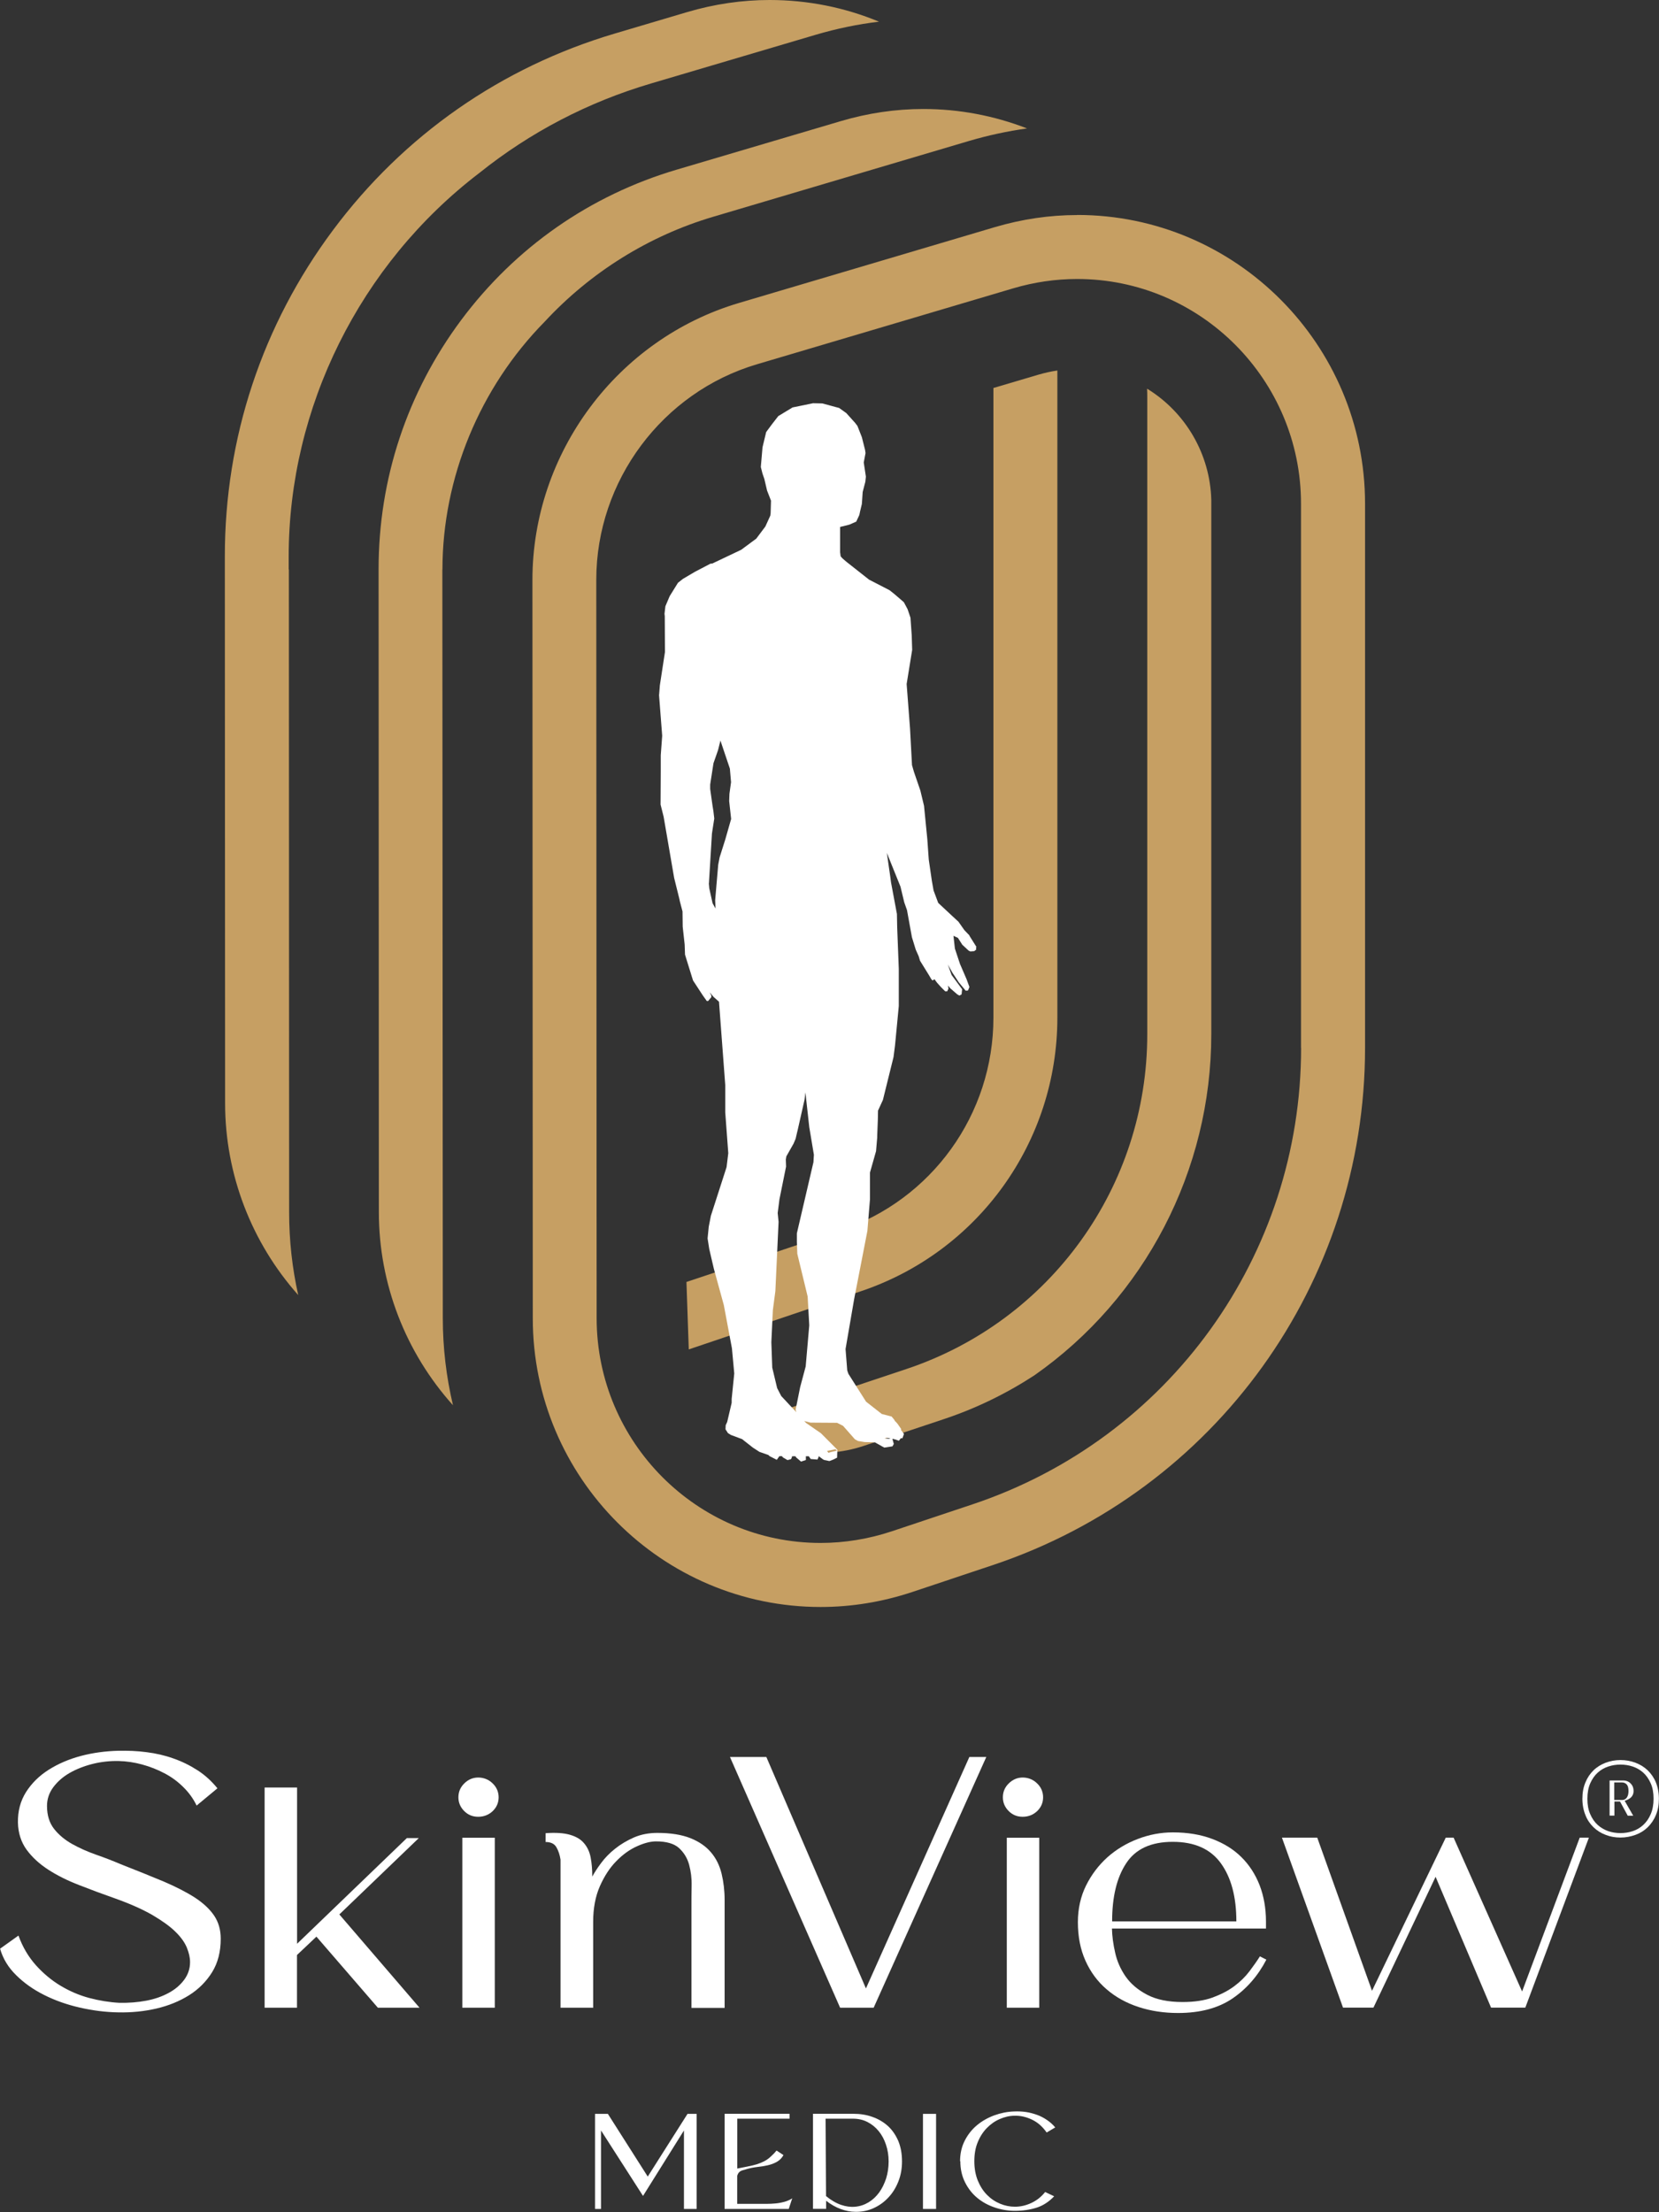 <?xml version="1.0" encoding="UTF-8"?>
<svg xmlns="http://www.w3.org/2000/svg" xmlns:xlink="http://www.w3.org/1999/xlink" id="Calque_1" data-name="Calque 1" viewBox="0 0 186.02 248">
  <rect x="0" y="0" width="186.02" height="248" fill="#333333" stroke="none"/>
  <defs>
    <clipPath id="clippath">
      <rect x="0" width="186" height="248" fill="none"></rect>
    </clipPath>
  </defs>
  <g clip-path="url(#clippath)">
    <g>
      <path d="M120.79,24.11c-3.1,0-6.2.46-9.22,1.35l-28.72,8.51c-13.64,4.04-23.15,16.81-23.15,31.05l.04,82.79c0,17.85,14.49,32.36,32.28,32.36,3.47,0,6.93-.57,10.27-1.68l9.04-3.02c24.96-8.34,41.73-31.64,41.73-57.99v-61c0-17.85-14.47-32.38-32.27-32.38h0ZM145.89,117.48c0,23.25-14.8,43.82-36.84,51.18l-9.04,3.02c-2.62.87-5.31,1.31-8,1.31-13.84,0-25.1-11.3-25.11-25.19l-.04-82.8c0-11.09,7.4-21.02,18.02-24.16l28.72-8.51c2.36-.7,4.78-1.05,7.18-1.05,13.84,0,25.1,11.3,25.1,25.2v61Z" fill="#c69f63"></path>
      <path d="M49.61,63.86c0-10.26,4.17-20.39,11.46-27.79,5.14-5.55,11.7-9.64,18.91-11.77l28.72-8.51c2.12-.62,4.28-1.09,6.46-1.39-3.68-1.43-7.61-2.18-11.63-2.18-3.1,0-6.2.46-9.22,1.35l-18.43,5.45c-9.74,2.88-18.09,8.72-24.16,16.85-6.07,8.15-9.28,17.82-9.27,27.99l.03,72.04c0,8.08,3.02,15.76,8.31,21.65-.75-3.18-1.14-6.44-1.14-9.76l-.05-83.94h0Z" fill="#c69f63"></path>
      <path d="M32.37,63.84v-1.45c0-16.69,7.98-32.77,21.38-43,5.69-4.56,12.19-7.95,19.28-10.04l18.43-5.45c2.34-.69,4.7-1.18,7.1-1.47-3.86-1.6-8-2.43-12.27-2.43-3.1,0-6.2.46-9.22,1.35l-8.13,2.41c-12.73,3.77-23.66,11.39-31.6,22.04-7.94,10.65-12.14,23.31-12.13,36.6l.03,61.29c0,8.01,2.98,15.64,8.2,21.51-.68-3.03-1.02-6.14-1.02-9.28l-.03-72.07h-.02Z" fill="#c69f63"></path>
      <path d="M128.62,43.59c.02.34.02.67.02,1.01v71.36c0,17.05-10.86,32.14-27.01,37.53l-18.78,6.27c3.85,3,9.08,3.98,13.99,2.35l9.04-3.02c3.54-1.18,6.94-2.83,10.1-4.89,12.4-8.68,19.84-23,19.84-38.25v-59.89c-.13-5.16-2.9-9.84-7.18-12.47h-.02Z" fill="#c69f63"></path>
      <path d="M77.23,151.29l19.24-6.5c13.21-4.41,22.09-16.75,22.09-30.69V41.54c-.7.1-1.4.26-2.1.46l-5.07,1.5v70.59c0,10.85-6.91,20.45-17.19,23.89l-17.23,5.75" fill="#c69f63"></path>
      <path d="M22.06,202.46c-.37-.77-.86-1.46-1.49-2.08-.62-.62-1.33-1.15-2.12-1.56-.79-.42-1.63-.75-2.51-.99-.88-.24-1.76-.37-2.63-.39-.98-.02-1.94.08-2.91.32-.96.24-1.82.58-2.58,1.01-.75.43-1.37.97-1.84,1.6-.47.63-.71,1.34-.71,2.1,0,1.06.27,1.92.81,2.6s1.22,1.23,2.02,1.68c.81.45,1.7.85,2.67,1.19.98.34,1.9.7,2.77,1.07,1.82.71,3.42,1.36,4.81,1.94,1.38.59,2.55,1.19,3.5,1.8.95.62,1.67,1.3,2.16,2.02.49.73.74,1.59.74,2.6,0,1.45-.32,2.7-.97,3.75-.65,1.04-1.5,1.9-2.58,2.58-1.07.67-2.29,1.17-3.66,1.49-1.38.32-2.8.46-4.27.43-1.45-.02-2.9-.21-4.34-.54-1.44-.33-2.77-.8-3.98-1.41-1.22-.61-2.26-1.35-3.14-2.22-.89-.87-1.49-1.87-1.8-2.97l2.06-1.47c.47,1.3,1.13,2.4,1.96,3.33.83.92,1.75,1.69,2.77,2.3,1.02.61,2.09,1.07,3.22,1.37,1.14.3,2.26.48,3.37.54,1.06.02,2.06-.06,3.01-.24.95-.18,1.78-.47,2.51-.87.73-.39,1.3-.88,1.74-1.47.43-.58.66-1.24.66-1.98,0-.51-.12-1.04-.36-1.63-.24-.58-.66-1.18-1.29-1.79-.62-.61-1.48-1.22-2.58-1.87-1.1-.63-2.5-1.26-4.22-1.87-1.34-.47-2.66-.96-3.96-1.47-1.3-.5-2.45-1.07-3.46-1.72s-1.83-1.4-2.46-2.26c-.62-.86-.94-1.87-.97-3.03-.02-1.3.28-2.43.91-3.43.63-.99,1.48-1.83,2.54-2.5,1.06-.67,2.26-1.19,3.62-1.55,1.36-.36,2.75-.54,4.18-.58,1.08-.02,2.14.02,3.18.16,1.04.13,2.04.36,2.99.7.95.33,1.85.77,2.69,1.31.85.54,1.6,1.23,2.26,2.04l-2.34,1.94h.02Z" fill="#fff"></path>
      <path d="M33.31,225.1h-3.64v-24.69h3.64v17.52l12.31-11.85h1.34l-8.91,8.56,8.99,10.46h-4.67l-6.89-7.97-2.18,2.06v5.92Z" fill="#fff"></path>
      <path d="M51.4,201.51c0-.61.22-1.13.66-1.56.43-.43.96-.66,1.56-.66s1.18.22,1.62.66c.45.43.67.96.67,1.56s-.22,1.12-.67,1.55c-.45.42-.99.63-1.62.63s-1.13-.21-1.56-.63c-.43-.43-.66-.94-.66-1.55ZM55.48,225.1h-3.64v-19.06h3.64v19.06Z" fill="#fff"></path>
      <path d="M66.53,225.1h-3.68v-16.6c-.08-.53-.23-.99-.46-1.39-.22-.39-.62-.59-1.21-.59v-.99c1.14-.08,2.05-.02,2.73.18.69.2,1.22.51,1.58.95.37.43.62.97.74,1.6.12.63.18,1.35.18,2.14.24-.45.57-.96.99-1.52.42-.57.94-1.11,1.56-1.6.62-.5,1.33-.92,2.12-1.27.79-.34,1.66-.51,2.62-.51,1.5,0,2.74.2,3.72.59.98.39,1.75.93,2.31,1.6.57.67.96,1.47,1.18,2.38.22.91.34,1.9.34,2.96v12.09h-3.72v-11.45c0-.66,0-1.41.02-2.24.02-.83-.08-1.62-.28-2.36-.2-.74-.58-1.36-1.13-1.87-.55-.5-1.41-.75-2.58-.75-.61,0-1.32.18-2.14.55-.82.37-1.59.92-2.32,1.67-.73.74-1.34,1.68-1.84,2.81-.5,1.14-.75,2.47-.75,4v9.64h.02Z" fill="#fff"></path>
      <path d="M97.09,222.95l11.6-25.96h1.9l-12.63,28.11h-3.76l-12.35-28.11h4.08l11.17,25.96Z" fill="#fff"></path>
      <path d="M112.45,201.51c0-.61.22-1.13.66-1.56.44-.43.96-.66,1.56-.66s1.18.22,1.62.66c.45.43.67.96.67,1.56s-.22,1.12-.67,1.55c-.45.42-.99.63-1.62.63s-1.13-.21-1.56-.63c-.43-.43-.66-.94-.66-1.55ZM116.53,225.1h-3.64v-19.06h3.64v19.06Z" fill="#fff"></path>
      <path d="M142,219.7c-.95,1.83-2.22,3.28-3.8,4.36-1.59,1.08-3.62,1.63-6.1,1.63-1.58,0-3.06-.22-4.43-.67-1.38-.45-2.57-1.11-3.58-1.98-1.02-.87-1.81-1.94-2.38-3.21-.57-1.27-.85-2.71-.85-4.32,0-1.51.31-2.88.91-4.1.61-1.23,1.41-2.28,2.39-3.17.99-.88,2.13-1.57,3.41-2.06,1.28-.49,2.59-.74,3.94-.74,1.66,0,3.14.25,4.43.74,1.3.49,2.39,1.17,3.26,2.04.88.87,1.56,1.92,2.04,3.15.47,1.23.71,2.59.71,4.06v.79h-17.27c.02.85.14,1.75.36,2.71.21.96.61,1.86,1.18,2.68.58.82,1.38,1.5,2.42,2.04,1.03.54,2.35.81,3.96.81,1.32,0,2.45-.17,3.38-.51.94-.35,1.75-.77,2.42-1.27.67-.5,1.24-1.06,1.7-1.67.46-.61.85-1.16,1.17-1.67l.71.36h0ZM138.63,215.42c0-2.75-.58-4.92-1.74-6.52-1.16-1.6-2.95-2.4-5.39-2.4s-4.17.8-5.22,2.4c-1.06,1.6-1.58,3.77-1.58,6.52h13.94Z" fill="#fff"></path>
      <path d="M162.12,206.03h.87l7.68,17.25,6.46-17.25h1.03l-7.13,19.06h-3.84l-6.22-14.67-6.97,14.67h-3.41l-6.85-19.06h3.96l6.14,17.17,8.27-17.17Z" fill="#fff"></path>
      <path d="M177.43,201.67c0-.68.11-1.29.34-1.83.22-.54.53-.99.91-1.36.38-.37.84-.65,1.36-.85.52-.19,1.07-.3,1.66-.3s1.15.1,1.68.3c.53.2.98.48,1.37.85.38.37.7.82.92,1.36.22.54.34,1.15.34,1.83s-.11,1.29-.34,1.83c-.22.54-.54,1-.92,1.37-.38.37-.84.66-1.37.85-.53.19-1.09.3-1.68.3s-1.15-.1-1.66-.3c-.52-.19-.97-.48-1.36-.85-.38-.37-.7-.82-.91-1.37-.22-.54-.34-1.15-.34-1.83ZM177.99,201.67c0,.67.1,1.24.32,1.73.21.49.49.89.83,1.2.34.31.74.54,1.18.7.45.15.9.22,1.38.22s.93-.07,1.38-.22c.45-.15.84-.38,1.18-.7.34-.31.62-.71.83-1.2.21-.49.32-1.06.32-1.73s-.1-1.25-.32-1.73c-.21-.48-.49-.88-.83-1.19-.34-.31-.74-.54-1.18-.69-.45-.15-.9-.22-1.38-.22s-.93.07-1.38.22c-.45.15-.84.38-1.18.69-.34.31-.62.71-.83,1.19-.21.48-.32,1.06-.32,1.73ZM182.51,203.56l-.86-1.58h-.63v1.58h-.54v-3.94h1.48c.38,0,.67.11.89.35.22.22.32.5.32.83,0,.28-.09.51-.26.69-.17.18-.42.31-.74.41l.96,1.67h-.63,0ZM181.02,201.81h.87c.22,0,.39-.09.52-.27.13-.18.19-.43.19-.74,0-.35-.07-.6-.21-.74-.14-.15-.31-.22-.54-.22h-.85v1.98h0Z" fill="#fff"></path>
      <path d="M78.1,247.66h-1.41v-8.8l-4.59,7.34-4.71-7.34v8.8h-.67v-10.66h1.44l4.47,7.03,4.46-7.03h1.02v10.66h0Z" fill="#fff"></path>
      <path d="M81.25,247.67v-10.68h7.28v.55h-5.86v5.59l1.11-.22c.42-.08.78-.17,1.09-.26.3-.1.58-.21.83-.34.25-.14.49-.3.7-.5.22-.2.45-.42.67-.7l.78.51c-.19.34-.44.59-.76.77-.31.17-.66.3-1.03.38-.38.08-.77.15-1.18.19-.41.05-.81.13-1.18.24l-.42.12c-.33.09-.54.3-.62.65v3.12h3.32c.33,0,.66-.02,1-.05.34-.03.66-.1.98-.18.32-.09.61-.22.87-.39l-.39,1.19h-7.22Z" fill="#fff"></path>
      <path d="M91.15,236.99h4.52c.77,0,1.49.11,2.15.35.66.23,1.24.57,1.74,1.02.5.46.87,1.01,1.16,1.67.28.67.42,1.43.42,2.31,0,.82-.14,1.58-.42,2.27-.28.7-.66,1.3-1.14,1.8-.48.51-1.04.9-1.67,1.18-.63.28-1.31.41-2.02.39-.53,0-1.07-.11-1.62-.31-.55-.2-1.1-.51-1.64-.93v.91h-1.47v-10.66ZM92.61,246.21c.57.47,1.14.8,1.69.99.55.19,1.09.26,1.6.21.54-.05,1.04-.22,1.5-.5.46-.28.85-.65,1.18-1.1.33-.45.58-.98.78-1.57.18-.59.28-1.23.28-1.9s-.1-1.3-.3-1.89c-.19-.58-.47-1.1-.82-1.52-.35-.43-.77-.77-1.26-1.02-.49-.25-1.03-.37-1.64-.37h-3.05l.05,8.66Z" fill="#fff"></path>
      <path d="M104.96,247.66h-1.47v-10.66h1.47v10.66Z" fill="#fff"></path>
      <path d="M107.65,242.32c0-.87.18-1.65.53-2.33s.81-1.26,1.38-1.73c.57-.47,1.21-.83,1.94-1.1.73-.26,1.46-.41,2.22-.43.44-.02.88,0,1.31.06.43.06.85.18,1.25.32s.78.35,1.12.58c.34.23.66.51.92.83l-.96.57c-.47-.67-1.02-1.15-1.66-1.45-.63-.3-1.28-.45-1.94-.43-.57,0-1.13.14-1.66.37-.54.23-1.02.57-1.45,1.01-.42.43-.77.97-1.02,1.59-.26.62-.38,1.34-.38,2.13s.13,1.54.39,2.17c.26.63.6,1.17,1.03,1.6.42.43.91.76,1.46.99s1.1.34,1.67.34c.63,0,1.24-.14,1.84-.42.6-.28,1.11-.68,1.55-1.23l1.01.48c-.59.62-1.25,1.05-1.98,1.28-.73.23-1.54.35-2.42.35-.76,0-1.51-.12-2.25-.37-.74-.25-1.39-.6-1.96-1.07-.57-.47-1.03-1.05-1.38-1.75-.35-.69-.53-1.48-.53-2.37Z" fill="#fff"></path>
      <path d="M109.52,106.22l-.76-1.21-.11-.2-.06-.05-.46-.48-.66-.94-.77-.71-1.5-1.4-.52-1.39-.19-1.07-.35-2.4-.16-2.26-.37-3.76-.41-1.71-.72-2.1-.22-.76-.22-4.1-.38-4.99.62-3.83-.05-1.61-.14-1.99-.32-.95-.42-.79-1.02-.88-.59-.47-2.29-1.18-2.55-2.01-.45-.39-.19-.22-.06-.45v-2.84h0l1.04-.26.77-.34.34-.73.07-.31v-.02l.22-.92.09-1.34.3-1.15.06-.57-.24-1.59.2-1.05-.05-.35-.36-1.43-.5-1.27-.26-.34-.98-1.09-.81-.58-1.89-.51-1.04-.02-2.29.47-1.6.97-.7.9-.66.89-.41,1.71-.19,2.21.19.75.2.57.31,1.32.44,1.13-.04,1.42-.04.27-.55,1.21-1.02,1.36-1.69,1.25-3.24,1.54-.21.02-1.74.91-1.34.79-.56.44-.93,1.5-.48,1.13-.1.85.03.26.02,4.03-.57,3.72-.09,1.13.35,4.53-.16,2.19v1.81l-.02,3.72.34,1.35,1.18,6.86.58,2.34.06.29.3,1.14.02,1.71.22,1.99.04,1.14.78,2.52.12.38,1.1,1.68.44.62h.15l.36-.43v-.18l-.17-.36.42.51.61.54.7,9.33v3.07l.34,4.58-.19,1.56-1.76,5.46-.24,1.23-.13,1.31.19,1.2.51,2.19,1.12,4.08.91,4.85.26,2.82-.29,2.86v.43l-.5,2.14-.17.37-.02.46.27.42.33.21,1.26.47,1.22.96.73.47,1,.35.12.12.82.42.29-.41h.29l.11.14.51.3.38-.1.07-.1.07-.23h.34l.05.03.07.11.54.46.54-.18v-.42h.33l.21.31.76.06.13-.29v-.1l.49.37.14.07.58.12.46-.18.4-.2.03-.89-1.84-1.85-1.65-1.14-.22-.23.7.18,2.98.02.67.34,1.33,1.51.35.19.75.12,1.14.03,1.05.59.92-.14.15-.27-.16-.58.3.07.43.15.22-.28h.18l.17-.48-.34-.46.03-.09-.41-.59-.23-.26-.05-.02-.07-.15-.31-.38-1.11-.29-1.76-1.38-1.98-3.12-.13-.38-.19-2.4.97-5.63,1.48-7.62.29-3.56v-2.98l.68-2.4.13-1.53v-.18l.07-1.8.02-1.03.55-1.2,1.19-4.81.17-1.33.42-4.39v-4.16l-.18-4.65-.03-1.51-.66-3.53-.09-.68-.38-2.64,1.53,3.79.42,1.75.31.88.55,3.03.43,1.4.33.74.15.5,1.02,1.65.24.41.14.16.22-.14.29.39.45.5.46.46h.23l.14-.3-.06-.34.27.31.77.67.24.14.25-.13.06-.58-1.18-1.6-.42-1.17.42.75.1.18.19.28.52.79.77.93.26-.02.16-.39-.31-.85-.75-1.74-.57-1.72-.16-1.43.5.23.49.77.71.66.18.09.45-.03.22-.18-.02-.28h.02ZM79.49,99.03l.34-5.59.26-1.67-.1-.84-.1-.62-.26-1.85v-.5l.37-2.39.51-1.46.27-1.08,1.06,3.15.13,1.52-.18,1.3-.03.81.22,2.01-.66,2.31-.63,1.99-.16.83-.34,3.98.04.93-.33-.59-.37-1.67-.05-.55h0ZM87.6,156.52l-.46-.89-.55-2.3-.1-2.85.17-3.6.28-2.12.36-7.77-.1-.99.2-1.55.74-3.66-.03-.79.06-.35.81-1.43.23-.54.2-.86.02-.07.78-3.45.1-.82.43,3.88.52,3.11-.05.83-1.86,7.98v.94l.05,1.35,1.16,4.79.18,3.23-.4,4.61-.62,2.32-.51,2.53.08.28-1.7-1.82v.02ZM93.83,162.64l-.95.23-.14-.2.94-.18.15.14ZM99.68,161.32l-.5-.06.24-.07.43.1-.17.03h0Z" fill="#fff"></path>
    </g>
  </g>
</svg>

